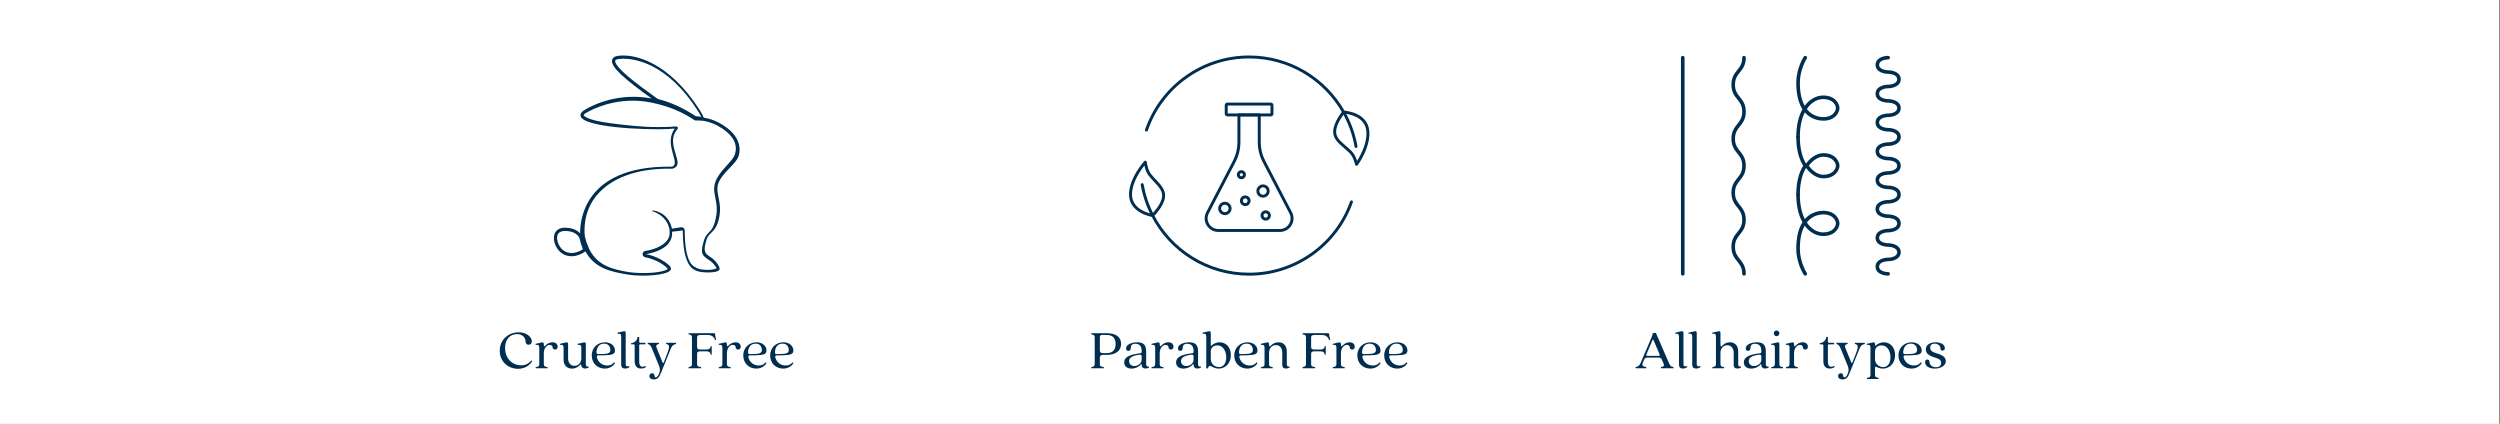 <svg xmlns="http://www.w3.org/2000/svg" xmlns:xlink="http://www.w3.org/1999/xlink" width="1770" zoomAndPan="magnify" viewBox="0 0 1327.5 225" height="300" preserveAspectRatio="xMidYMid meet" version="1.0"><rect x="0" y="0" width="1327.5" height="225" fill="#808080" stroke="none"/><defs><g/><clipPath id="da27f7e6c0"><path d="M 0 0.043 L 1327 0.043 L 1327 224.957 L 0 224.957 Z M 0 0.043 " clip-rule="nonzero"/></clipPath><clipPath id="96ecf875ac"><path d="M 294.109 29.461 L 392.727 29.461 L 392.727 146.363 L 294.109 146.363 Z M 294.109 29.461 " clip-rule="nonzero"/></clipPath><clipPath id="ea4d25985e"><path d="M 892.492 29.461 L 895 29.461 L 895 146.418 L 892.492 146.418 Z M 892.492 29.461 " clip-rule="nonzero"/></clipPath><clipPath id="527db7b37e"><path d="M 919 29.461 L 928 29.461 L 928 146.418 L 919 146.418 Z M 919 29.461 " clip-rule="nonzero"/></clipPath><clipPath id="a308ac4238"><path d="M 953 29.461 L 977 29.461 L 977 74 L 953 74 Z M 953 29.461 " clip-rule="nonzero"/></clipPath><clipPath id="97a5db0185"><path d="M 953 102 L 977 102 L 977 146.418 L 953 146.418 Z M 953 102 " clip-rule="nonzero"/></clipPath><clipPath id="4bb4039921"><path d="M 995 29.461 L 1009.445 29.461 L 1009.445 146.418 L 995 146.418 Z M 995 29.461 " clip-rule="nonzero"/></clipPath><clipPath id="77c4b6724e"><path d="M 605 97 L 719 97 L 719 146.418 L 605 146.418 Z M 605 97 " clip-rule="nonzero"/></clipPath><clipPath id="1d5db866d1"><path d="M 607 29.461 L 721 29.461 L 721 79 L 607 79 Z M 607 29.461 " clip-rule="nonzero"/></clipPath><clipPath id="9ecb754017"><path d="M 707 58 L 727.727 58 L 727.727 89 L 707 89 Z M 707 58 " clip-rule="nonzero"/></clipPath><clipPath id="08b630aeae"><path d="M 599.523 85 L 619 85 L 619 116 L 599.523 116 Z M 599.523 85 " clip-rule="nonzero"/></clipPath></defs><g clip-path="url(#da27f7e6c0)"><path fill="#ffffff" d="M 0 0.043 L 1327 0.043 L 1327 224.957 L 0 224.957 Z M 0 0.043 " fill-opacity="1" fill-rule="nonzero"/><path fill="#ffffff" d="M 0 0.043 L 1327 0.043 L 1327 224.957 L 0 224.957 Z M 0 0.043 " fill-opacity="1" fill-rule="nonzero"/></g><g clip-path="url(#96ecf875ac)"><path fill="#002e50" d="M 379.863 105.18 C 380.391 107.828 380.941 110.574 380.398 114.062 C 379.574 119.309 378.336 121.512 376.77 123.062 C 375.703 124.117 374.566 125.324 373.934 127.273 C 371.574 134.559 372.941 135.652 376.039 137.762 C 376.637 138.168 377.25 138.59 377.879 139.129 C 378.863 139.977 380.23 141.66 380.555 142.492 C 380 142.711 378.453 143.301 376.051 143.301 C 373.789 143.301 371.898 143.02 371.02 142.742 C 369.82 142.328 367.645 141.461 366.316 139.047 C 364.543 135.812 363.621 130.199 363.582 122.363 C 363.578 121.875 363.367 121.406 363 121.082 C 362.688 120.805 362.281 120.652 361.859 120.652 C 361.797 120.652 361.73 120.656 361.66 120.664 L 356.797 121.43 C 354.875 112.512 347.008 111.77 346.91 111.742 L 345.988 112.039 C 346.074 112.059 353.973 113.824 355.539 121.93 C 355.594 122.316 355.523 122.766 355.566 123.234 C 355.859 126.637 353.555 129.277 349.551 131.203 C 346.258 132.781 342.762 133.215 342.73 133.219 C 341.879 133.316 341.23 134.031 341.211 134.887 C 341.195 135.746 341.812 136.488 342.66 136.621 C 342.727 136.633 349.441 137.754 354.227 142.266 C 354.363 142.398 354.457 142.848 354.512 142.926 C 353.613 143.715 349.293 144.988 341.547 144.988 C 338.309 144.988 335.055 144.719 332.648 144.281 C 325.188 142.926 317.422 141.047 312.977 132.48 L 311.41 128.637 C 311.355 128.402 311.246 128.02 311.051 127.305 C 310.953 126.957 310.844 126.555 310.727 126.137 C 310.641 125.75 310.574 125.418 310.512 125.109 C 310.434 124.164 308.977 112.426 317.516 102.957 C 325.141 94.5 337.742 89.574 355.043 89.574 C 355.621 89.574 356.211 89.578 356.797 89.586 L 357.023 89.594 C 357.23 89.594 357.234 89.555 357.43 89.477 C 361.082 88.109 359.691 85.117 358.746 81.797 C 357.742 78.289 356.422 74.16 358.41 70.449 C 358.633 70.031 358.879 69.629 359.148 69.246 C 359.539 68.691 360.223 68.195 359.875 67.613 C 359.562 67.09 358.93 67.164 358.328 67.164 C 358.262 67.164 358.195 67.168 358.129 67.176 C 356.266 67.398 352.926 67.469 349.062 67.469 C 340.578 67.469 331.297 66.363 324.215 65.434 C 311.094 63.719 310.004 61.355 309.961 61.258 C 309.922 61.168 310.047 60.859 310.512 60.391 C 311.609 59.648 321.559 53.453 336.23 53.453 C 340.363 53.453 344.625 54.094 348.727 55.117 C 355.051 56.688 361.398 59.023 367.484 62.973 L 367.539 63.008 C 367.914 63.25 368.277 63.484 368.633 63.719 C 368.914 63.902 369.242 64.004 369.578 64.004 C 369.613 64.004 369.648 64 369.688 63.996 C 370.035 63.977 370.387 63.965 370.742 63.965 C 371.461 63.965 372.195 64.012 372.941 64.102 C 376.414 64.52 380.055 65.934 383.469 68.188 C 393.059 74.512 390.73 81.105 389.789 82.973 C 389.078 84.387 387.59 86.039 386.012 87.781 C 382.926 91.195 379.434 95.066 379.219 99.746 C 379.137 101.562 379.488 103.32 379.863 105.18 Z M 303.512 134.344 C 300.602 134.344 298.219 132.832 296.797 130.086 C 295.879 128.309 295.383 125.809 296.348 124.227 C 297 123.16 298.273 122.617 300.137 122.617 C 300.613 122.617 301.133 122.652 301.676 122.727 C 304.555 123.105 306.605 124.316 307.605 126.23 C 308.109 127.605 308.23 128.508 308.23 128.512 L 308.234 128.512 C 308.246 128.625 308.273 128.734 308.297 128.824 C 308.34 128.973 308.434 129.238 308.562 129.562 L 309.512 132.34 C 307.594 133.641 305.492 134.344 303.512 134.344 Z M 333.352 40.469 C 326.773 34.824 326.5 32.816 326.688 32.215 C 326.867 31.625 328.02 31.27 329.84 31.234 L 329.926 31.227 C 329.93 31.227 330.316 31.18 331.023 31.18 C 336.062 31.18 354.234 32.688 371.141 59.793 C 371.418 60.234 372.168 61.648 372.387 62.113 C 372.055 62.094 370.785 61.742 370.457 61.742 C 370.148 61.742 369.836 61.746 369.527 61.766 C 369.266 61.594 369 61.422 368.73 61.246 L 368.605 61.164 C 362.332 57.094 355.832 54.199 349.285 52.551 C 348.586 52.039 347.746 51.434 346.801 50.75 C 342.934 47.965 337.633 44.152 333.352 40.469 Z M 391.754 83.918 C 392.934 81.574 394.934 73.691 384.414 66.75 C 380.812 64.375 377.141 62.973 373.68 62.465 L 373.633 62.367 C 373.496 62.09 373.367 61.809 373.234 61.52 C 372.934 60.859 372.617 60.168 372.191 59.48 C 354.812 31.629 336.289 29.461 331.023 29.461 C 330.344 29.461 329.91 29.5 329.77 29.516 C 328.719 29.539 325.695 29.621 325.047 31.703 C 323.879 35.441 332.121 42.301 345.797 52.148 C 345.863 52.195 345.934 52.242 345.996 52.293 C 342.621 51.664 339.402 51.402 336.379 51.402 C 320.113 51.402 309.414 59.059 309.414 59.059 C 301.902 66.254 331.977 68.633 349.07 68.633 C 353.066 68.633 356.352 68.504 358.289 68.273 C 357.977 68.711 357.691 69.172 357.438 69.652 C 353.086 77.777 361.5 86.77 356.855 88.508 C 356.254 88.496 355.66 88.492 355.074 88.492 C 310.23 88.492 307.957 117.074 308.051 123.898 C 306.898 122.625 305.004 121.43 301.902 121.02 C 301.281 120.941 300.688 120.898 300.137 120.898 C 297.02 120.898 295.555 122.223 294.879 123.336 C 293.48 125.633 294.215 128.832 295.27 130.875 C 297 134.223 299.926 136.062 303.512 136.062 C 305.973 136.062 308.57 135.152 310.875 133.484 C 315.77 142.672 324.785 144.254 332.492 145.656 C 335.07 146.125 338.301 146.363 341.547 146.363 C 350.34 146.363 359.219 144.617 355.406 141.016 C 350.184 136.086 342.93 134.926 342.93 134.926 C 342.93 134.926 357.406 133.223 356.879 123.359 C 356.875 123.254 356.867 123.141 356.855 123.031 L 357.43 122.969 L 362.547 122.371 C 362.645 141.129 367.676 143.066 370.477 144.031 C 371.699 144.422 373.895 144.676 376.051 144.676 C 378.793 144.676 381.477 144.27 382.027 143.215 C 382.633 142.059 380.352 138.992 379 137.824 C 375.5 134.809 372.562 135.324 375.23 127.094 C 376.57 122.949 380.645 123.613 382.098 114.328 C 383.082 108.016 380.754 103.855 380.934 99.824 C 381.227 93.441 389.508 88.379 391.754 83.918 " fill-opacity="1" fill-rule="nonzero"/></g><g clip-path="url(#ea4d25985e)"><path fill="#002e50" d="M 893.543 146.371 C 893.012 146.371 892.586 145.945 892.586 145.414 L 892.586 30.609 C 892.586 30.078 893.012 29.652 893.543 29.652 C 894.074 29.652 894.5 30.078 894.5 30.609 L 894.5 145.414 C 894.5 145.945 894.074 146.371 893.543 146.371 " fill-opacity="1" fill-rule="nonzero"/></g><g clip-path="url(#527db7b37e)"><path fill="#002e50" d="M 926.07 146.371 C 925.539 146.371 925.113 145.945 925.113 145.414 C 925.113 142.164 923.883 140.625 922.453 138.836 C 921.012 137.027 919.375 134.988 919.375 131.062 C 919.375 127.141 921.012 125.098 922.453 123.289 C 923.883 121.504 925.113 119.965 925.113 116.715 C 925.113 113.461 923.883 111.922 922.453 110.137 C 921.012 108.328 919.375 106.285 919.375 102.363 C 919.375 98.438 921.012 96.398 922.453 94.59 C 923.883 92.805 925.113 91.262 925.113 88.012 C 925.113 84.762 923.883 83.223 922.453 81.434 C 921.012 79.625 919.375 77.586 919.375 73.66 C 919.375 69.738 921.012 67.695 922.453 65.887 C 923.883 64.102 925.113 62.562 925.113 59.312 C 925.113 56.059 923.883 54.52 922.453 52.734 C 921.012 50.926 919.375 48.883 919.375 44.961 C 919.375 41.035 921.012 38.996 922.453 37.188 C 923.883 35.402 925.113 33.859 925.113 30.609 C 925.113 30.078 925.539 29.652 926.07 29.652 C 926.602 29.652 927.027 30.078 927.027 30.609 C 927.027 34.535 925.391 36.574 923.949 38.383 C 922.52 40.168 921.289 41.711 921.289 44.961 C 921.289 48.211 922.52 49.75 923.949 51.539 C 925.391 53.348 927.027 55.387 927.027 59.312 C 927.027 63.234 925.391 65.277 923.949 67.086 C 922.52 68.871 921.289 70.41 921.289 73.66 C 921.289 76.914 922.52 78.453 923.949 80.238 C 925.391 82.047 927.027 84.09 927.027 88.012 C 927.027 91.938 925.391 93.977 923.949 95.785 C 922.52 97.57 921.289 99.113 921.289 102.363 C 921.289 105.613 922.52 107.152 923.949 108.941 C 925.391 110.75 927.027 112.789 927.027 116.715 C 927.027 120.637 925.391 122.676 923.949 124.488 C 922.52 126.273 921.289 127.812 921.289 131.062 C 921.289 134.316 922.52 135.855 923.949 137.641 C 925.391 139.449 927.027 141.492 927.027 145.414 C 927.027 145.945 926.602 146.371 926.07 146.371 " fill-opacity="1" fill-rule="nonzero"/></g><path fill="#002e50" d="M 960.488 88.012 C 962.73 91.016 965.566 92.797 968.168 92.797 C 973.227 92.797 974.863 89.574 974.863 88.012 C 974.863 86.449 973.227 83.23 968.168 83.23 C 965.566 83.23 962.73 85.008 960.488 88.012 Z M 968.168 94.711 C 964.781 94.711 961.176 92.406 958.531 88.551 C 958.301 88.23 958.301 87.797 958.531 87.473 C 961.176 83.617 964.781 81.316 968.168 81.316 C 974.676 81.316 976.777 85.828 976.777 88.012 C 976.777 90.195 974.676 94.711 968.168 94.711 " fill-opacity="1" fill-rule="nonzero"/><path fill="#002e50" d="M 954.773 104.277 C 954.242 104.277 953.816 103.852 953.816 103.32 C 953.816 97.047 955.051 91.906 957.477 88.012 C 955.051 84.117 953.816 78.977 953.816 72.703 C 953.816 72.176 954.242 71.75 954.773 71.75 C 955.305 71.75 955.73 72.176 955.73 72.703 C 955.73 78.789 957 83.902 959.414 87.473 C 959.629 87.805 959.629 88.223 959.414 88.551 C 957 92.121 955.73 97.234 955.73 103.32 C 955.73 103.852 955.305 104.277 954.773 104.277 " fill-opacity="1" fill-rule="nonzero"/><g clip-path="url(#a308ac4238)"><path fill="#002e50" d="M 959.422 57.891 C 962.426 61.727 966.445 62.18 968.168 62.18 C 973.227 62.18 974.863 58.961 974.863 57.398 C 974.863 55.836 973.227 52.613 968.168 52.613 C 965.051 52.613 961.812 54.316 959.422 57.891 Z M 954.773 73.66 C 954.242 73.66 953.816 73.234 953.816 72.703 C 953.816 66.41 955.102 61.547 957.105 58.012 C 955.184 55.027 953.816 50.59 953.816 44.004 C 953.816 36.148 957.641 30.324 957.809 30.078 C 958.098 29.637 958.688 29.527 959.129 29.816 C 959.57 30.109 959.691 30.699 959.391 31.141 C 959.363 31.191 955.73 36.754 955.73 44.004 C 955.73 49.602 956.777 53.488 958.293 56.18 C 961.027 52.473 964.66 50.699 968.168 50.699 C 974.676 50.699 976.777 55.215 976.777 57.398 C 976.777 59.582 974.676 64.094 968.168 64.094 C 966.238 64.094 961.797 63.617 958.367 59.699 C 956.754 62.891 955.73 67.195 955.73 72.703 C 955.73 73.234 955.305 73.66 954.773 73.66 " fill-opacity="1" fill-rule="nonzero"/></g><g clip-path="url(#97a5db0185)"><path fill="#002e50" d="M 959.422 118.133 C 961.812 121.707 965.051 123.41 968.168 123.41 C 973.227 123.41 974.863 120.188 974.863 118.625 C 974.863 117.066 973.227 113.844 968.168 113.844 C 966.445 113.844 962.426 114.301 959.422 118.133 Z M 958.598 146.371 C 958.293 146.371 957.984 146.223 957.809 145.945 C 957.641 145.699 953.816 139.875 953.816 132.02 C 953.816 125.438 955.184 120.996 957.105 118.016 C 955.102 114.477 953.816 109.613 953.816 103.32 C 953.816 102.789 954.242 102.363 954.773 102.363 C 955.305 102.363 955.73 102.789 955.73 103.32 C 955.73 108.828 956.754 113.133 958.367 116.324 C 961.797 112.406 966.238 111.93 968.168 111.93 C 974.676 111.93 976.777 116.445 976.777 118.625 C 976.777 120.809 974.676 125.324 968.168 125.324 C 964.66 125.324 961.027 123.551 958.293 119.844 C 956.777 122.535 955.73 126.422 955.73 132.02 C 955.73 139.277 959.363 144.832 959.391 144.883 C 959.691 145.324 959.57 145.914 959.129 146.215 C 958.965 146.32 958.777 146.371 958.598 146.371 " fill-opacity="1" fill-rule="nonzero"/></g><g clip-path="url(#4bb4039921)"><path fill="#002e50" d="M 1002.609 146.371 C 1000.289 146.371 995.91 145.371 995.91 141.586 C 995.91 137.805 1000.289 136.805 1002.609 136.805 C 1002.652 136.805 1007.391 136.758 1007.391 133.934 C 1007.391 131.109 1002.652 131.062 1002.609 131.062 C 1000.289 131.062 995.91 130.062 995.91 126.281 C 995.91 122.5 1000.289 121.496 1002.609 121.496 C 1002.652 121.496 1007.391 121.453 1007.391 118.625 C 1007.391 115.801 1002.652 115.758 1002.609 115.758 C 1000.289 115.758 995.91 114.754 995.91 110.973 C 995.91 107.191 1000.289 106.191 1002.609 106.191 C 1002.652 106.191 1007.391 106.145 1007.391 103.32 C 1007.391 100.492 1002.652 100.449 1002.609 100.449 C 1000.289 100.449 995.91 99.449 995.91 95.664 C 995.91 91.883 1000.289 90.883 1002.609 90.883 C 1002.652 90.883 1007.391 90.836 1007.391 88.012 C 1007.391 85.188 1002.652 85.141 1002.609 85.141 C 1000.289 85.141 995.91 84.141 995.91 80.359 C 995.91 76.578 1000.289 75.574 1002.609 75.574 C 1002.652 75.574 1007.391 75.531 1007.391 72.703 C 1007.391 69.879 1002.652 69.836 1002.609 69.836 C 1000.289 69.836 995.91 68.832 995.91 65.051 C 995.91 61.27 1000.289 60.27 1002.609 60.27 C 1002.652 60.27 1007.391 60.223 1007.391 57.398 C 1007.391 54.574 1002.652 54.527 1002.609 54.527 C 1000.289 54.527 995.91 53.527 995.91 49.742 C 995.91 45.961 1000.289 44.961 1002.609 44.961 C 1002.652 44.961 1007.391 44.914 1007.391 42.09 C 1007.391 39.266 1002.652 39.219 1002.609 39.219 C 1000.289 39.219 995.91 38.219 995.91 34.438 C 995.91 30.656 1000.289 29.652 1002.609 29.652 C 1003.137 29.652 1003.562 30.078 1003.562 30.609 C 1003.562 31.133 1003.137 31.566 1002.609 31.566 C 1002.562 31.566 997.824 31.613 997.824 34.438 C 997.824 37.262 1002.562 37.309 1002.609 37.309 C 1004.926 37.309 1009.305 38.309 1009.305 42.09 C 1009.305 45.871 1004.926 46.875 1002.609 46.875 C 1002.562 46.875 997.824 46.918 997.824 49.742 C 997.824 52.57 1002.562 52.613 1002.609 52.613 C 1004.926 52.613 1009.305 53.617 1009.305 57.398 C 1009.305 61.18 1004.926 62.18 1002.609 62.18 C 1002.562 62.18 997.824 62.227 997.824 65.051 C 997.824 67.875 1002.562 67.922 1002.609 67.922 C 1004.926 67.922 1009.305 68.922 1009.305 72.703 C 1009.305 76.488 1004.926 77.488 1002.609 77.488 C 1002.562 77.488 997.824 77.535 997.824 80.359 C 997.824 83.184 1002.562 83.23 1002.609 83.23 C 1004.926 83.23 1009.305 84.23 1009.305 88.012 C 1009.305 91.793 1004.926 92.797 1002.609 92.797 C 1002.562 92.797 997.824 92.84 997.824 95.664 C 997.824 98.492 1002.562 98.535 1002.609 98.535 C 1004.926 98.535 1009.305 99.539 1009.305 103.32 C 1009.305 107.102 1004.926 108.102 1002.609 108.102 C 1002.562 108.102 997.824 108.148 997.824 110.973 C 997.824 113.797 1002.562 113.844 1002.609 113.844 C 1004.926 113.844 1009.305 114.844 1009.305 118.625 C 1009.305 122.41 1004.926 123.41 1002.609 123.41 C 1002.562 123.41 997.824 123.453 997.824 126.281 C 997.824 129.105 1002.562 129.148 1002.609 129.148 C 1004.926 129.148 1009.305 130.152 1009.305 133.934 C 1009.305 137.715 1004.926 138.719 1002.609 138.719 C 1002.562 138.719 997.824 138.762 997.824 141.586 C 997.824 144.414 1002.562 144.457 1002.609 144.457 C 1003.137 144.457 1003.562 144.891 1003.562 145.414 C 1003.562 145.945 1003.137 146.371 1002.609 146.371 " fill-opacity="1" fill-rule="nonzero"/></g><path fill="#002e50" d="M 651.902 60.242 L 674.629 60.242 L 674.629 56.043 L 651.902 56.043 Z M 674.809 61.805 L 651.723 61.805 C 650.961 61.805 650.336 61.184 650.336 60.422 L 650.336 55.863 C 650.336 55.102 650.961 54.48 651.723 54.48 L 674.809 54.48 C 675.574 54.48 676.195 55.102 676.195 55.863 L 676.195 60.422 C 676.195 61.184 675.574 61.805 674.809 61.805 " fill-opacity="1" fill-rule="nonzero"/><path fill="#002e50" d="M 658.656 61.805 L 658.656 75.516 C 658.656 79.164 657.766 82.801 656.082 86.039 L 641.887 113.336 C 640.965 115.105 641.035 117.176 642.07 118.879 C 643.102 120.582 644.91 121.602 646.902 121.602 L 679.629 121.602 C 681.621 121.602 683.43 120.582 684.465 118.879 C 685.496 117.176 685.566 115.105 684.648 113.336 L 670.449 86.039 C 668.766 82.801 667.875 79.164 667.875 75.516 L 667.875 61.805 Z M 679.629 123.164 L 646.902 123.164 C 644.359 123.164 642.051 121.867 640.73 119.691 C 639.41 117.52 639.324 114.871 640.496 112.613 L 654.695 85.316 C 656.262 82.301 657.09 78.914 657.09 75.516 L 657.09 61.023 C 657.09 60.59 657.441 60.242 657.875 60.242 L 668.66 60.242 C 669.09 60.242 669.441 60.59 669.441 61.023 L 669.441 75.516 C 669.441 78.914 670.27 82.301 671.836 85.316 L 686.035 112.613 C 687.207 114.871 687.121 117.52 685.801 119.691 C 684.48 121.867 682.176 123.164 679.629 123.164 " fill-opacity="1" fill-rule="nonzero"/><path fill="#002e50" d="M 661.223 105.355 C 660.527 105.355 659.965 105.922 659.965 106.617 C 659.965 107.312 660.527 107.875 661.223 107.875 C 661.918 107.875 662.484 107.312 662.484 106.617 C 662.484 105.922 661.918 105.355 661.223 105.355 Z M 661.223 109.441 C 659.664 109.441 658.398 108.176 658.398 106.617 C 658.398 105.059 659.664 103.793 661.223 103.793 C 662.781 103.793 664.051 105.059 664.051 106.617 C 664.051 108.176 662.781 109.441 661.223 109.441 " fill-opacity="1" fill-rule="nonzero"/><path fill="#002e50" d="M 650.406 108.711 C 649.316 108.711 648.426 109.602 648.426 110.691 C 648.426 111.781 649.316 112.672 650.406 112.672 C 651.5 112.672 652.387 111.781 652.387 110.691 C 652.387 109.602 651.5 108.711 650.406 108.711 Z M 650.406 114.234 C 648.453 114.234 646.863 112.645 646.863 110.691 C 646.863 108.738 648.453 107.145 650.406 107.145 C 652.363 107.145 653.953 108.738 653.953 110.691 C 653.953 112.645 652.363 114.234 650.406 114.234 " fill-opacity="1" fill-rule="nonzero"/><path fill="#002e50" d="M 672.086 113.254 C 671.441 113.254 670.918 113.777 670.918 114.422 C 670.918 115.066 671.441 115.59 672.086 115.59 C 672.73 115.59 673.254 115.066 673.254 114.422 C 673.254 113.777 672.73 113.254 672.086 113.254 Z M 672.086 117.152 C 670.578 117.152 669.355 115.93 669.355 114.422 C 669.355 112.914 670.578 111.688 672.086 111.688 C 673.594 111.688 674.816 112.914 674.816 114.422 C 674.816 115.93 673.594 117.152 672.086 117.152 " fill-opacity="1" fill-rule="nonzero"/><path fill="#002e50" d="M 659.18 91.938 C 658.723 91.938 658.348 92.312 658.348 92.77 C 658.348 93.23 658.723 93.605 659.18 93.605 C 659.641 93.605 660.016 93.23 660.016 92.77 C 660.016 92.312 659.641 91.938 659.18 91.938 Z M 659.18 95.172 C 657.859 95.172 656.781 94.094 656.781 92.77 C 656.781 91.449 657.859 90.371 659.18 90.371 C 660.504 90.371 661.582 91.449 661.582 92.77 C 661.582 94.094 660.504 95.172 659.18 95.172 " fill-opacity="1" fill-rule="nonzero"/><path fill="#002e50" d="M 670.664 99.488 C 669.59 99.488 668.711 100.367 668.711 101.441 C 668.711 102.52 669.59 103.398 670.664 103.398 C 671.742 103.398 672.617 102.52 672.617 101.441 C 672.617 100.367 671.742 99.488 670.664 99.488 Z M 670.664 104.961 C 668.727 104.961 667.145 103.383 667.145 101.441 C 667.145 99.504 668.727 97.926 670.664 97.926 C 672.605 97.926 674.184 99.504 674.184 101.441 C 674.184 103.383 672.605 104.961 670.664 104.961 " fill-opacity="1" fill-rule="nonzero"/><g clip-path="url(#77c4b6724e)"><path fill="#002e50" d="M 663.266 146.371 C 652.344 146.371 641.691 143.34 632.461 137.602 C 623.484 132.023 616.176 124.121 611.328 114.746 C 608.633 109.551 606.746 103.98 605.723 98.188 C 605.648 97.762 605.934 97.355 606.359 97.281 C 606.785 97.207 607.191 97.492 607.266 97.914 C 608.262 103.551 610.094 108.969 612.719 114.027 C 617.438 123.152 624.547 130.844 633.289 136.273 C 642.27 141.855 652.637 144.805 663.266 144.805 C 687.312 144.805 708.863 129.586 716.891 106.938 C 717.035 106.531 717.48 106.316 717.887 106.461 C 718.297 106.605 718.508 107.055 718.363 107.461 C 710.117 130.734 687.977 146.371 663.266 146.371 " fill-opacity="1" fill-rule="nonzero"/></g><g clip-path="url(#1d5db866d1)"><path fill="#002e50" d="M 720.047 78.566 C 719.676 78.566 719.344 78.301 719.277 77.922 C 718.152 71.574 715.969 65.516 712.789 59.914 C 707.91 51.301 700.832 44.07 692.32 39.004 C 683.559 33.789 673.512 31.031 663.266 31.031 C 639.012 31.031 617.402 46.43 609.492 69.344 C 609.352 69.75 608.906 69.969 608.5 69.828 C 608.09 69.688 607.871 69.238 608.012 68.832 C 616.141 45.285 638.344 29.469 663.266 29.469 C 673.793 29.469 684.117 32.301 693.121 37.66 C 701.863 42.867 709.137 50.293 714.152 59.141 C 717.418 64.898 719.66 71.125 720.82 77.648 C 720.895 78.074 720.609 78.48 720.184 78.555 C 720.141 78.566 720.094 78.566 720.047 78.566 " fill-opacity="1" fill-rule="nonzero"/></g><g clip-path="url(#9ecb754017)"><path fill="#002e50" d="M 713.82 60.34 C 712.887 61.531 709.625 65.953 709.492 69.707 C 709.383 72.871 711.566 74.762 714.586 77.379 C 715.609 78.262 716.664 79.18 717.75 80.246 C 719.184 81.652 720.109 83.887 720.621 85.418 C 721.254 84.414 722.129 82.918 722.965 81.137 C 724.379 78.121 725.969 73.641 725.508 69.414 C 724.668 61.77 715.785 60.523 713.82 60.34 Z M 720.332 88.039 C 720.281 88.039 720.227 88.035 720.172 88.023 C 719.871 87.957 719.637 87.727 719.57 87.43 C 719.559 87.387 718.621 83.293 716.652 81.363 C 715.602 80.328 714.562 79.43 713.562 78.562 C 710.465 75.883 707.793 73.566 707.93 69.648 C 708.102 64.75 712.672 59.254 712.867 59.023 C 713.023 58.84 713.254 58.734 713.496 58.746 C 713.625 58.75 716.621 58.887 719.793 60.207 C 724.098 62.004 726.609 65.129 727.062 69.246 C 727.469 72.934 726.559 77.168 724.367 81.832 C 722.75 85.273 721.035 87.621 720.965 87.719 C 720.816 87.922 720.578 88.039 720.332 88.039 " fill-opacity="1" fill-rule="nonzero"/></g><g clip-path="url(#08b630aeae)"><path fill="#002e50" d="M 607.684 87.906 C 606.945 88.84 605.91 90.23 604.887 91.91 C 603.152 94.754 601.086 99.035 601.09 103.285 C 601.094 110.977 609.789 113.18 611.723 113.578 C 612.781 112.496 616.5 108.453 617.039 104.734 C 617.492 101.598 615.527 99.48 612.809 96.555 C 611.891 95.562 610.938 94.539 609.973 93.359 C 608.703 91.809 608.02 89.488 607.684 87.906 Z M 611.988 115.203 C 611.949 115.203 611.91 115.203 611.871 115.195 C 611.746 115.176 608.777 114.719 605.77 113.059 C 601.688 110.805 599.527 107.426 599.523 103.285 C 599.523 99.574 600.883 95.465 603.566 91.066 C 605.551 87.82 607.508 85.672 607.59 85.582 C 607.797 85.355 608.117 85.273 608.41 85.367 C 608.699 85.461 608.91 85.719 608.945 86.023 C 608.949 86.066 609.441 90.238 611.188 92.371 C 612.121 93.512 613.055 94.516 613.957 95.488 C 616.742 98.488 619.148 101.082 618.586 104.957 C 617.887 109.812 612.746 114.777 612.527 114.988 C 612.383 115.125 612.188 115.203 611.988 115.203 " fill-opacity="1" fill-rule="nonzero"/></g><g fill="#002e50" fill-opacity="1"><g transform="translate(867.894, 195.549)"><g><path d="M 17.965 -3.57 L 11.367 -18.805 L 9.656 -18.621 C 9.656 -18.055 9.535 -17.453 9.055 -16.344 L 3.27 -2.82 C 2.641 -1.41 2.008 -0.898 0.602 -0.629 L 0.602 0 L 6.297 0 L 6.297 -0.629 C 4.559 -0.84 3.84 -1.469 4.379 -2.789 L 5.309 -4.949 L 5.129 -4.527 C 5.52 -5.43 6.086 -5.668 6.957 -5.668 L 12.773 -5.668 C 13.586 -5.668 14.094 -5.457 14.484 -4.738 L 15.383 -2.641 C 15.863 -1.469 15.926 -0.93 14.035 -0.629 L 14.035 0 L 20.781 0 L 20.781 -0.629 C 19.254 -0.84 18.863 -1.441 17.965 -3.57 Z M 12.895 -6.598 L 6.777 -6.598 C 6.418 -6.598 6.176 -6.777 6.238 -7.105 L 9.535 -14.844 C 9.746 -15.383 9.895 -15.383 10.137 -14.875 L 13.855 -6.207 L 13.344 -7.379 C 13.555 -6.867 13.285 -6.598 12.895 -6.598 Z M 6.297 -7.348 L 6.27 -7.316 C 6.297 -7.316 6.297 -7.348 6.297 -7.348 Z M 6.297 -7.348 "/></g></g></g><g fill="#002e50" fill-opacity="1"><g transform="translate(889.276, 195.549)"><g><path d="M 4.348 0.148 C 4.977 0.148 5.699 0.031 6.598 -0.539 L 6.598 -1.168 C 5.156 -0.75 4.648 -1.168 4.648 -2.188 L 4.648 -18.805 C 4.648 -19.492 4.258 -19.793 3.598 -19.645 L 0.301 -18.922 L 0.301 -18.352 C 1.98 -18.504 2.25 -17.965 2.25 -16.645 L 2.25 -2.129 C 2.25 -0.391 3.027 0.148 4.348 0.148 Z M 4.348 0.148 "/></g></g></g><g fill="#002e50" fill-opacity="1"><g transform="translate(896.324, 195.549)"><g><path d="M 4.348 0.148 C 4.977 0.148 5.699 0.031 6.598 -0.539 L 6.598 -1.168 C 5.156 -0.75 4.648 -1.168 4.648 -2.188 L 4.648 -18.805 C 4.648 -19.492 4.258 -19.793 3.598 -19.645 L 0.301 -18.922 L 0.301 -18.352 C 1.98 -18.504 2.25 -17.965 2.25 -16.645 L 2.25 -2.129 C 2.25 -0.391 3.027 0.148 4.348 0.148 Z M 4.348 0.148 "/></g></g></g><g fill="#002e50" fill-opacity="1"><g transform="translate(903.371, 195.549)"><g/></g></g><g fill="#002e50" fill-opacity="1"><g transform="translate(908.769, 195.549)"><g><path d="M 14.215 -2.16 L 14.215 -8.906 C 14.215 -12.414 12.086 -13.793 9.836 -13.793 C 7.227 -13.793 5.938 -12.145 5.488 -11.727 C 5.066 -11.305 4.797 -11.695 4.797 -12.836 L 4.797 -18.805 C 4.797 -19.492 4.41 -19.793 3.75 -19.645 L 0.449 -18.922 L 0.449 -18.352 C 2.129 -18.504 2.398 -17.965 2.398 -16.645 L 2.398 -2.219 C 2.398 -1.109 1.891 -0.781 0.48 -0.602 L 0.48 0 L 6.746 0 L 6.746 -0.602 C 5.309 -0.781 4.797 -1.109 4.797 -2.219 L 4.797 -8.277 C 4.797 -10.496 6.27 -12.234 8.426 -12.234 C 10.527 -12.234 11.816 -10.496 11.816 -8.277 L 11.816 -1.891 C 11.816 -0.391 12.594 0.148 13.793 0.148 C 14.543 0.148 15.145 -0.059 15.715 -0.391 L 15.715 -0.961 C 14.723 -0.719 14.215 -1.109 14.215 -2.16 Z M 14.215 -2.16 "/></g></g></g><g fill="#002e50" fill-opacity="1"><g transform="translate(925.083, 195.549)"><g><path d="M 4.797 0.18 C 6.719 0.18 8.637 -0.66 9.715 -2.008 C 9.926 -2.277 10.168 -2.277 10.168 -2.008 C 10.195 -0.48 11.004 0.148 12.207 0.148 C 12.805 0.148 13.523 -0.031 14.066 -0.391 L 14.066 -0.961 C 13.074 -0.719 12.566 -1.109 12.566 -2.16 L 12.566 -8.875 C 12.566 -12.207 11.305 -13.793 7.855 -13.793 C 4.977 -13.793 1.891 -12.625 1.891 -10.555 C 1.891 -9.777 2.309 -9.238 3.09 -9.238 C 3.898 -9.238 4.41 -9.746 4.41 -10.797 C 4.41 -12.207 5.156 -13.016 6.777 -13.016 C 9.148 -13.016 10.168 -11.484 10.168 -9.418 L 10.168 -8.785 C 10.168 -8.188 9.895 -8.008 9.477 -7.977 C 2.73 -7.199 0.898 -5.43 0.898 -3.117 C 0.898 -0.781 2.789 0.18 4.797 0.18 Z M 6.297 -1.199 C 4.41 -1.199 3.508 -2.488 3.508 -3.84 C 3.508 -5.246 4.559 -6.656 8.965 -7.199 C 10.016 -7.316 10.168 -6.867 10.168 -6.176 L 10.168 -4.379 C 10.168 -2.73 8.367 -1.199 6.297 -1.199 Z M 6.297 -1.199 "/></g></g></g><g fill="#002e50" fill-opacity="1"><g transform="translate(939.747, 195.549)"><g><path d="M 3.629 -17.035 C 4.41 -17.035 5.129 -17.754 5.129 -18.562 C 5.129 -19.371 4.41 -20.062 3.629 -20.062 C 2.82 -20.062 2.129 -19.371 2.129 -18.562 C 2.129 -17.754 2.82 -17.035 3.629 -17.035 Z M 0.781 0 L 7.047 0 L 7.047 -0.602 C 5.609 -0.781 5.098 -1.109 5.098 -2.219 L 5.098 -12.863 C 5.098 -13.586 4.707 -13.887 4.047 -13.734 L 0.75 -12.984 L 0.75 -12.414 C 2.43 -12.594 2.699 -12.027 2.699 -10.707 L 2.699 -2.219 C 2.699 -1.109 2.188 -0.781 0.781 -0.602 Z M 0.781 0 "/></g></g></g><g fill="#002e50" fill-opacity="1"><g transform="translate(947.544, 195.549)"><g><path d="M 0.781 0 L 7.105 0 L 7.105 -0.602 C 5.609 -0.781 5.098 -1.109 5.098 -2.219 L 5.098 -7.828 C 5.098 -10.645 6.566 -12.414 8.277 -12.414 C 9.266 -12.414 9.805 -11.754 9.805 -10.977 C 9.805 -10.438 10.285 -9.926 11.066 -9.926 C 11.844 -9.926 12.445 -10.527 12.445 -11.395 C 12.445 -12.207 12.027 -13.793 9.688 -13.793 C 7.527 -13.793 6.148 -12.266 5.727 -11.844 C 5.309 -11.426 5.098 -11.695 5.098 -12.836 C 5.098 -13.586 4.707 -13.887 4.047 -13.734 L 0.75 -12.984 L 0.75 -12.414 C 2.43 -12.594 2.699 -12.027 2.699 -10.707 L 2.699 -2.219 C 2.699 -1.109 2.188 -0.781 0.781 -0.602 Z M 0.781 0 "/></g></g></g><g fill="#002e50" fill-opacity="1"><g transform="translate(960.44, 195.549)"><g/></g></g><g fill="#002e50" fill-opacity="1"><g transform="translate(965.837, 195.549)"><g><path d="M 5.816 0.148 C 7.168 0.148 7.977 -0.328 8.398 -0.691 L 8.066 -1.258 C 7.828 -1.078 7.348 -0.809 6.539 -0.809 C 5.188 -0.809 4.77 -2.008 4.77 -3.508 L 4.77 -12.086 C 4.77 -12.535 4.977 -12.715 5.367 -12.715 L 8.066 -12.715 L 8.066 -13.523 L 5.367 -13.523 C 4.977 -13.523 4.77 -13.703 4.77 -14.305 L 4.77 -16.645 L 3.957 -16.645 C 3.539 -14.574 2.43 -13.645 0.449 -13.285 L 0.449 -12.715 L 1.711 -12.715 C 2.129 -12.715 2.367 -12.566 2.367 -12.086 L 2.367 -3.867 C 2.367 -0.898 3.777 0.148 5.816 0.148 Z M 5.816 0.148 "/></g></g></g><g fill="#002e50" fill-opacity="1"><g transform="translate(974.834, 195.549)"><g><path d="M 3.57 5.938 C 5.789 5.938 6.539 4.438 7.406 2.309 L 12.445 -10.137 C 13.195 -12.027 13.676 -12.445 15.383 -12.926 L 15.383 -13.523 L 10.078 -13.523 L 10.078 -12.926 C 11.816 -12.445 12.355 -12.086 10.348 -7.016 L 8.816 -3.09 C 8.637 -2.73 8.367 -2.73 8.188 -3.09 L 5.309 -10.137 C 4.5 -12.086 4.617 -12.445 6.27 -12.926 L 6.27 -13.523 L 0.301 -13.523 L 0.301 -12.926 C 1.59 -12.445 1.918 -12.086 2.699 -10.137 L 6.297 -1.289 C 6.656 -0.328 7.078 0.93 6.418 2.578 C 5.969 3.75 5.34 4.859 4.617 4.859 C 3.391 4.859 4.41 2.641 2.699 2.641 C 1.859 2.641 1.168 3.207 1.168 4.109 C 1.168 5.156 2.07 5.938 3.57 5.938 Z M 3.57 5.938 "/></g></g></g><g fill="#002e50" fill-opacity="1"><g transform="translate(990.518, 195.549)"><g><path d="M 9.867 -13.793 C 7.828 -13.793 6.207 -12.805 5.668 -12.145 C 5.34 -11.785 5.098 -11.996 5.098 -12.266 L 5.098 -12.863 C 5.098 -13.586 4.707 -13.887 4.047 -13.734 L 0.75 -12.984 L 0.75 -12.414 C 2.43 -12.594 2.699 -12.027 2.699 -10.707 L 2.699 3.48 C 2.699 4.59 2.188 4.949 0.781 5.098 L 0.781 5.699 L 7.047 5.699 L 7.047 5.098 C 5.609 4.949 5.098 4.59 5.098 3.48 L 5.098 -0.09 C 5.098 -1.828 6.27 0.18 9.297 0.18 C 12.625 0.18 15.773 -2.367 15.773 -7.047 C 15.773 -11.156 13.137 -13.793 9.867 -13.793 Z M 9.477 -0.629 C 7.527 -0.629 5.098 -1.98 5.098 -5.039 L 5.098 -8.816 C 5.098 -11.426 7.105 -12.145 8.637 -12.145 C 11.395 -12.145 13.316 -9.387 13.316 -5.816 C 13.316 -2.699 11.906 -0.629 9.477 -0.629 Z M 9.477 -0.629 "/></g></g></g><g fill="#002e50" fill-opacity="1"><g transform="translate(1007.192, 195.549)"><g><path d="M 12.773 -3.148 C 11.754 -1.859 10.438 -1.469 9.148 -1.469 C 6.477 -1.469 4.348 -3.09 3.629 -5.727 C 3.539 -6.449 3.66 -6.836 4.258 -6.836 L 7.766 -6.898 C 11.605 -6.988 13.227 -7.496 13.227 -9.387 C 13.227 -11.844 11.098 -13.793 7.918 -13.793 C 4.289 -13.793 0.898 -11.246 0.898 -6.777 C 0.898 -2.488 4.078 0.18 7.828 0.18 C 10.855 0.18 12.715 -1.711 13.285 -2.758 Z M 7.438 -13.074 C 9.598 -13.074 10.766 -11.664 10.766 -9.688 C 10.766 -8.309 9.836 -7.617 6.957 -7.586 L 4.32 -7.527 C 3.688 -7.527 3.359 -7.707 3.418 -8.785 C 3.66 -11.426 5.039 -13.074 7.438 -13.074 Z M 7.438 -13.074 "/></g></g></g><g fill="#002e50" fill-opacity="1"><g transform="translate(1021.466, 195.549)"><g><path d="M 5.848 0.18 C 9.238 0.18 11.754 -1.441 11.754 -3.809 C 11.754 -6.508 8.816 -7.316 6.656 -8.008 C 4.828 -8.605 3.48 -9.148 3.48 -10.945 C 3.48 -12.297 4.227 -13.074 5.879 -13.074 C 7.527 -13.074 8.938 -11.965 8.938 -10.438 C 8.938 -9.746 9.266 -9.387 9.957 -9.387 C 10.855 -9.387 11.246 -9.984 11.246 -10.734 C 11.246 -12.715 8.875 -13.793 6.297 -13.793 C 3.238 -13.793 1.141 -12.297 1.141 -9.984 C 1.141 -7.496 3.57 -6.449 5.578 -5.816 C 7.406 -5.246 9.297 -4.707 9.297 -2.938 C 9.297 -1.41 8.336 -0.539 6.539 -0.539 C 4.918 -0.539 3.059 -1.441 3.059 -3.66 C 3.059 -4.109 2.641 -4.648 1.918 -4.648 C 1.23 -4.648 0.75 -4.168 0.75 -3.207 C 0.75 -0.898 3.328 0.18 5.848 0.18 Z M 5.848 0.18 "/></g></g></g><g fill="#002e50" fill-opacity="1"><g transform="translate(264.473, 195.549)"><g><path d="M 10.617 0.301 C 14.906 0.301 17.363 -2.367 18.145 -3.809 L 17.723 -4.168 C 16.164 -2.43 14.574 -1.559 12.324 -1.559 C 7.527 -1.559 3.719 -5.219 3.719 -10.824 C 3.719 -15.383 6.359 -18.145 10.137 -18.145 C 13.285 -18.145 14.574 -15.895 14.574 -14.336 C 14.574 -13.105 15.293 -12.477 16.195 -12.477 C 17.273 -12.477 17.934 -13.254 17.934 -14.305 C 17.934 -16.465 15.266 -19.102 10.977 -19.102 C 5.879 -19.102 0.898 -15.535 0.898 -9.297 C 0.898 -3.27 5.637 0.301 10.617 0.301 Z M 10.617 0.301 "/></g></g></g><g fill="#002e50" fill-opacity="1"><g transform="translate(283.666, 195.549)"><g><path d="M 0.781 0 L 7.105 0 L 7.105 -0.602 C 5.609 -0.781 5.098 -1.109 5.098 -2.219 L 5.098 -7.828 C 5.098 -10.645 6.566 -12.414 8.277 -12.414 C 9.266 -12.414 9.805 -11.754 9.805 -10.977 C 9.805 -10.438 10.285 -9.926 11.066 -9.926 C 11.844 -9.926 12.445 -10.527 12.445 -11.395 C 12.445 -12.207 12.027 -13.793 9.688 -13.793 C 7.527 -13.793 6.148 -12.266 5.727 -11.844 C 5.309 -11.426 5.098 -11.695 5.098 -12.836 C 5.098 -13.586 4.707 -13.887 4.047 -13.734 L 0.75 -12.984 L 0.75 -12.414 C 2.43 -12.594 2.699 -12.027 2.699 -10.707 L 2.699 -2.219 C 2.699 -1.109 2.188 -0.781 0.781 -0.602 Z M 0.781 0 "/></g></g></g><g fill="#002e50" fill-opacity="1"><g transform="translate(296.561, 195.549)"><g><path d="M 7.078 0.18 C 9.656 0.18 11.004 -1.379 11.426 -1.801 C 11.574 -1.949 11.605 -2.039 11.754 -2.039 C 11.965 -2.039 12.027 -1.859 12.055 -1.648 C 12.207 -0.449 12.984 0.148 14.125 0.148 C 14.754 0.148 15.473 -0.031 16.016 -0.391 L 16.016 -0.961 C 15.023 -0.719 14.516 -1.109 14.516 -2.16 L 14.516 -12.863 C 14.516 -13.586 14.094 -13.887 13.465 -13.734 L 10.168 -12.984 L 10.168 -12.414 C 11.844 -12.594 12.117 -12.027 12.117 -10.707 L 12.117 -5.309 C 12.117 -3.09 10.645 -1.289 8.516 -1.289 C 6.297 -1.289 5.098 -3 5.098 -5.309 L 5.098 -12.863 C 5.098 -13.586 4.707 -13.887 4.047 -13.734 L 0.75 -12.984 L 0.75 -12.414 C 2.43 -12.594 2.699 -12.027 2.699 -10.707 L 2.699 -4.68 C 2.699 -1.199 4.828 0.18 7.078 0.18 Z M 7.078 0.18 "/></g></g></g><g fill="#002e50" fill-opacity="1"><g transform="translate(313.324, 195.549)"><g><path d="M 12.773 -3.148 C 11.754 -1.859 10.438 -1.469 9.148 -1.469 C 6.477 -1.469 4.348 -3.09 3.629 -5.727 C 3.539 -6.449 3.66 -6.836 4.258 -6.836 L 7.766 -6.898 C 11.605 -6.988 13.227 -7.496 13.227 -9.387 C 13.227 -11.844 11.098 -13.793 7.918 -13.793 C 4.289 -13.793 0.898 -11.246 0.898 -6.777 C 0.898 -2.488 4.078 0.18 7.828 0.18 C 10.855 0.18 12.715 -1.711 13.285 -2.758 Z M 7.438 -13.074 C 9.598 -13.074 10.766 -11.664 10.766 -9.688 C 10.766 -8.309 9.836 -7.617 6.957 -7.586 L 4.32 -7.527 C 3.688 -7.527 3.359 -7.707 3.418 -8.785 C 3.66 -11.426 5.039 -13.074 7.438 -13.074 Z M 7.438 -13.074 "/></g></g></g><g fill="#002e50" fill-opacity="1"><g transform="translate(327.599, 195.549)"><g><path d="M 4.348 0.148 C 4.977 0.148 5.699 0.031 6.598 -0.539 L 6.598 -1.168 C 5.156 -0.75 4.648 -1.168 4.648 -2.188 L 4.648 -18.805 C 4.648 -19.492 4.258 -19.793 3.598 -19.645 L 0.301 -18.922 L 0.301 -18.352 C 1.98 -18.504 2.25 -17.965 2.25 -16.645 L 2.25 -2.129 C 2.25 -0.391 3.027 0.148 4.348 0.148 Z M 4.348 0.148 "/></g></g></g><g fill="#002e50" fill-opacity="1"><g transform="translate(334.646, 195.549)"><g><path d="M 5.816 0.148 C 7.168 0.148 7.977 -0.328 8.398 -0.691 L 8.066 -1.258 C 7.828 -1.078 7.348 -0.809 6.539 -0.809 C 5.188 -0.809 4.77 -2.008 4.77 -3.508 L 4.77 -12.086 C 4.77 -12.535 4.977 -12.715 5.367 -12.715 L 8.066 -12.715 L 8.066 -13.523 L 5.367 -13.523 C 4.977 -13.523 4.77 -13.703 4.77 -14.305 L 4.77 -16.645 L 3.957 -16.645 C 3.539 -14.574 2.43 -13.645 0.449 -13.285 L 0.449 -12.715 L 1.711 -12.715 C 2.129 -12.715 2.367 -12.566 2.367 -12.086 L 2.367 -3.867 C 2.367 -0.898 3.777 0.148 5.816 0.148 Z M 5.816 0.148 "/></g></g></g><g fill="#002e50" fill-opacity="1"><g transform="translate(343.643, 195.549)"><g><path d="M 3.57 5.938 C 5.789 5.938 6.539 4.438 7.406 2.309 L 12.445 -10.137 C 13.195 -12.027 13.676 -12.445 15.383 -12.926 L 15.383 -13.523 L 10.078 -13.523 L 10.078 -12.926 C 11.816 -12.445 12.355 -12.086 10.348 -7.016 L 8.816 -3.09 C 8.637 -2.73 8.367 -2.73 8.188 -3.09 L 5.309 -10.137 C 4.5 -12.086 4.617 -12.445 6.27 -12.926 L 6.27 -13.523 L 0.301 -13.523 L 0.301 -12.926 C 1.59 -12.445 1.918 -12.086 2.699 -10.137 L 6.297 -1.289 C 6.656 -0.328 7.078 0.93 6.418 2.578 C 5.969 3.75 5.34 4.859 4.617 4.859 C 3.391 4.859 4.41 2.641 2.699 2.641 C 1.859 2.641 1.168 3.207 1.168 4.109 C 1.168 5.156 2.07 5.938 3.57 5.938 Z M 3.57 5.938 "/></g></g></g><g fill="#002e50" fill-opacity="1"><g transform="translate(359.327, 195.549)"><g/></g></g><g fill="#002e50" fill-opacity="1"><g transform="translate(364.725, 195.549)"><g><path d="M 0.898 0 L 7.559 0 L 7.559 -0.629 C 6.059 -0.84 5.43 -1.051 5.43 -2.16 L 5.43 -7.707 C 5.43 -8.758 6.086 -8.996 7.289 -8.996 L 10.258 -8.996 C 12.117 -8.996 12.477 -8.188 12.715 -7.168 L 13.195 -7.168 L 13.195 -11.754 L 12.715 -11.754 C 12.477 -10.707 12.117 -9.957 10.258 -9.957 L 7.289 -9.957 C 6.086 -9.957 5.43 -10.195 5.43 -11.246 L 5.43 -16.375 C 5.43 -17.422 6.086 -17.664 7.289 -17.664 L 11.125 -17.664 C 13.164 -17.664 14.273 -16.793 14.996 -14.996 L 15.562 -14.996 C 15.176 -16.582 15.055 -17.484 14.965 -18.262 C 14.934 -18.531 14.785 -18.621 14.516 -18.621 L 0.898 -18.621 L 0.898 -18.023 C 2.098 -17.785 2.699 -17.574 2.699 -16.465 L 2.699 -2.16 C 2.699 -1.051 2.098 -0.84 0.898 -0.629 Z M 0.898 0 "/></g></g></g><g fill="#002e50" fill-opacity="1"><g transform="translate(380.889, 195.549)"><g><path d="M 0.781 0 L 7.105 0 L 7.105 -0.602 C 5.609 -0.781 5.098 -1.109 5.098 -2.219 L 5.098 -7.828 C 5.098 -10.645 6.566 -12.414 8.277 -12.414 C 9.266 -12.414 9.805 -11.754 9.805 -10.977 C 9.805 -10.438 10.285 -9.926 11.066 -9.926 C 11.844 -9.926 12.445 -10.527 12.445 -11.395 C 12.445 -12.207 12.027 -13.793 9.688 -13.793 C 7.527 -13.793 6.148 -12.266 5.727 -11.844 C 5.309 -11.426 5.098 -11.695 5.098 -12.836 C 5.098 -13.586 4.707 -13.887 4.047 -13.734 L 0.75 -12.984 L 0.75 -12.414 C 2.43 -12.594 2.699 -12.027 2.699 -10.707 L 2.699 -2.219 C 2.699 -1.109 2.188 -0.781 0.781 -0.602 Z M 0.781 0 "/></g></g></g><g fill="#002e50" fill-opacity="1"><g transform="translate(393.784, 195.549)"><g><path d="M 12.773 -3.148 C 11.754 -1.859 10.438 -1.469 9.148 -1.469 C 6.477 -1.469 4.348 -3.09 3.629 -5.727 C 3.539 -6.449 3.66 -6.836 4.258 -6.836 L 7.766 -6.898 C 11.605 -6.988 13.227 -7.496 13.227 -9.387 C 13.227 -11.844 11.098 -13.793 7.918 -13.793 C 4.289 -13.793 0.898 -11.246 0.898 -6.777 C 0.898 -2.488 4.078 0.18 7.828 0.18 C 10.855 0.18 12.715 -1.711 13.285 -2.758 Z M 7.438 -13.074 C 9.598 -13.074 10.766 -11.664 10.766 -9.688 C 10.766 -8.309 9.836 -7.617 6.957 -7.586 L 4.32 -7.527 C 3.688 -7.527 3.359 -7.707 3.418 -8.785 C 3.66 -11.426 5.039 -13.074 7.438 -13.074 Z M 7.438 -13.074 "/></g></g></g><g fill="#002e50" fill-opacity="1"><g transform="translate(408.059, 195.549)"><g><path d="M 12.773 -3.148 C 11.754 -1.859 10.438 -1.469 9.148 -1.469 C 6.477 -1.469 4.348 -3.09 3.629 -5.727 C 3.539 -6.449 3.66 -6.836 4.258 -6.836 L 7.766 -6.898 C 11.605 -6.988 13.227 -7.496 13.227 -9.387 C 13.227 -11.844 11.098 -13.793 7.918 -13.793 C 4.289 -13.793 0.898 -11.246 0.898 -6.777 C 0.898 -2.488 4.078 0.18 7.828 0.18 C 10.855 0.18 12.715 -1.711 13.285 -2.758 Z M 7.438 -13.074 C 9.598 -13.074 10.766 -11.664 10.766 -9.688 C 10.766 -8.309 9.836 -7.617 6.957 -7.586 L 4.32 -7.527 C 3.688 -7.527 3.359 -7.707 3.418 -8.785 C 3.66 -11.426 5.039 -13.074 7.438 -13.074 Z M 7.438 -13.074 "/></g></g></g><g fill="#002e50" fill-opacity="1"><g transform="translate(578.592, 195.549)"><g><path d="M 0.898 0 L 7.559 0 L 7.559 -0.629 C 6.059 -0.84 5.43 -1.051 5.43 -2.16 L 5.43 -5.52 C 5.43 -6.629 5.848 -7.105 7.078 -7.105 L 9.027 -7.105 C 13.945 -7.105 16.703 -9.297 16.703 -12.957 C 16.703 -16.613 13.945 -18.621 9.027 -18.621 L 0.898 -18.621 L 0.898 -18.023 C 2.098 -17.785 2.699 -17.574 2.699 -16.465 L 2.699 -2.16 C 2.699 -1.051 2.098 -0.84 0.898 -0.629 Z M 7.078 -8.035 C 5.848 -8.035 5.43 -8.516 5.43 -9.625 L 5.43 -16.434 C 5.43 -17.484 5.906 -17.691 6.598 -17.691 L 9.027 -17.691 C 12.566 -17.691 13.793 -15.684 13.793 -12.895 C 13.793 -10.105 12.566 -8.035 9.027 -8.035 Z M 7.078 -8.035 "/></g></g></g><g fill="#002e50" fill-opacity="1"><g transform="translate(596.045, 195.549)"><g><path d="M 4.797 0.18 C 6.719 0.18 8.637 -0.66 9.715 -2.008 C 9.926 -2.277 10.168 -2.277 10.168 -2.008 C 10.195 -0.48 11.004 0.148 12.207 0.148 C 12.805 0.148 13.523 -0.031 14.066 -0.391 L 14.066 -0.961 C 13.074 -0.719 12.566 -1.109 12.566 -2.16 L 12.566 -8.875 C 12.566 -12.207 11.305 -13.793 7.855 -13.793 C 4.977 -13.793 1.891 -12.625 1.891 -10.555 C 1.891 -9.777 2.309 -9.238 3.09 -9.238 C 3.898 -9.238 4.41 -9.746 4.41 -10.797 C 4.41 -12.207 5.156 -13.016 6.777 -13.016 C 9.148 -13.016 10.168 -11.484 10.168 -9.418 L 10.168 -8.785 C 10.168 -8.188 9.895 -8.008 9.477 -7.977 C 2.73 -7.199 0.898 -5.43 0.898 -3.117 C 0.898 -0.781 2.789 0.18 4.797 0.18 Z M 6.297 -1.199 C 4.41 -1.199 3.508 -2.488 3.508 -3.84 C 3.508 -5.246 4.559 -6.656 8.965 -7.199 C 10.016 -7.316 10.168 -6.867 10.168 -6.176 L 10.168 -4.379 C 10.168 -2.73 8.367 -1.199 6.297 -1.199 Z M 6.297 -1.199 "/></g></g></g><g fill="#002e50" fill-opacity="1"><g transform="translate(610.71, 195.549)"><g><path d="M 0.781 0 L 7.105 0 L 7.105 -0.602 C 5.609 -0.781 5.098 -1.109 5.098 -2.219 L 5.098 -7.828 C 5.098 -10.645 6.566 -12.414 8.277 -12.414 C 9.266 -12.414 9.805 -11.754 9.805 -10.977 C 9.805 -10.438 10.285 -9.926 11.066 -9.926 C 11.844 -9.926 12.445 -10.527 12.445 -11.395 C 12.445 -12.207 12.027 -13.793 9.688 -13.793 C 7.527 -13.793 6.148 -12.266 5.727 -11.844 C 5.309 -11.426 5.098 -11.695 5.098 -12.836 C 5.098 -13.586 4.707 -13.887 4.047 -13.734 L 0.75 -12.984 L 0.75 -12.414 C 2.43 -12.594 2.699 -12.027 2.699 -10.707 L 2.699 -2.219 C 2.699 -1.109 2.188 -0.781 0.781 -0.602 Z M 0.781 0 "/></g></g></g><g fill="#002e50" fill-opacity="1"><g transform="translate(623.605, 195.549)"><g><path d="M 4.797 0.18 C 6.719 0.18 8.637 -0.66 9.715 -2.008 C 9.926 -2.277 10.168 -2.277 10.168 -2.008 C 10.195 -0.48 11.004 0.148 12.207 0.148 C 12.805 0.148 13.523 -0.031 14.066 -0.391 L 14.066 -0.961 C 13.074 -0.719 12.566 -1.109 12.566 -2.16 L 12.566 -8.875 C 12.566 -12.207 11.305 -13.793 7.855 -13.793 C 4.977 -13.793 1.891 -12.625 1.891 -10.555 C 1.891 -9.777 2.309 -9.238 3.09 -9.238 C 3.898 -9.238 4.41 -9.746 4.41 -10.797 C 4.41 -12.207 5.156 -13.016 6.777 -13.016 C 9.148 -13.016 10.168 -11.484 10.168 -9.418 L 10.168 -8.785 C 10.168 -8.188 9.895 -8.008 9.477 -7.977 C 2.73 -7.199 0.898 -5.43 0.898 -3.117 C 0.898 -0.781 2.789 0.18 4.797 0.18 Z M 6.297 -1.199 C 4.41 -1.199 3.508 -2.488 3.508 -3.84 C 3.508 -5.246 4.559 -6.656 8.965 -7.199 C 10.016 -7.316 10.168 -6.867 10.168 -6.176 L 10.168 -4.379 C 10.168 -2.73 8.367 -1.199 6.297 -1.199 Z M 6.297 -1.199 "/></g></g></g><g fill="#002e50" fill-opacity="1"><g transform="translate(638.269, 195.549)"><g><path d="M 2.641 0.18 C 3.238 0.18 3.391 -1.289 4.168 -1.289 C 4.949 -1.289 6.359 0.18 8.848 0.18 C 12.176 0.18 15.324 -2.367 15.324 -7.047 C 15.324 -11.156 12.684 -13.793 9.418 -13.793 C 7.438 -13.793 5.758 -12.805 5.219 -12.145 C 4.887 -11.785 4.648 -11.996 4.648 -12.266 L 4.648 -18.805 C 4.648 -19.492 4.258 -19.793 3.598 -19.645 L 0.301 -18.922 L 0.301 -18.352 C 1.98 -18.504 2.25 -17.965 2.25 -16.645 L 2.25 -0.238 C 2.25 0.031 2.43 0.18 2.641 0.18 Z M 8.996 -0.629 C 7.078 -0.629 4.648 -1.98 4.648 -5.039 L 4.648 -8.816 C 4.648 -11.426 6.656 -12.145 8.125 -12.145 C 10.945 -12.145 12.863 -9.387 12.863 -5.816 C 12.863 -2.699 11.457 -0.629 8.996 -0.629 Z M 8.996 -0.629 "/></g></g></g><g fill="#002e50" fill-opacity="1"><g transform="translate(654.493, 195.549)"><g><path d="M 12.773 -3.148 C 11.754 -1.859 10.438 -1.469 9.148 -1.469 C 6.477 -1.469 4.348 -3.09 3.629 -5.727 C 3.539 -6.449 3.66 -6.836 4.258 -6.836 L 7.766 -6.898 C 11.605 -6.988 13.227 -7.496 13.227 -9.387 C 13.227 -11.844 11.098 -13.793 7.918 -13.793 C 4.289 -13.793 0.898 -11.246 0.898 -6.777 C 0.898 -2.488 4.078 0.18 7.828 0.18 C 10.855 0.18 12.715 -1.711 13.285 -2.758 Z M 7.438 -13.074 C 9.598 -13.074 10.766 -11.664 10.766 -9.688 C 10.766 -8.309 9.836 -7.617 6.957 -7.586 L 4.32 -7.527 C 3.688 -7.527 3.359 -7.707 3.418 -8.785 C 3.66 -11.426 5.039 -13.074 7.438 -13.074 Z M 7.438 -13.074 "/></g></g></g><g fill="#002e50" fill-opacity="1"><g transform="translate(668.768, 195.549)"><g><path d="M 14.094 0.148 C 14.844 0.148 15.445 -0.059 16.016 -0.391 L 16.016 -0.961 C 15.023 -0.719 14.516 -1.109 14.516 -2.16 L 14.516 -8.906 C 14.516 -12.414 12.387 -13.793 10.137 -13.793 C 7.527 -13.793 6.176 -12.145 5.789 -11.727 C 5.367 -11.305 5.098 -11.695 5.098 -12.836 C 5.098 -13.586 4.707 -13.887 4.047 -13.734 L 0.75 -12.984 L 0.75 -12.414 C 2.43 -12.594 2.699 -12.027 2.699 -10.707 L 2.699 -2.219 C 2.699 -1.109 2.188 -0.781 0.781 -0.602 L 0.781 0 L 7.047 0 L 7.047 -0.602 C 5.609 -0.781 5.098 -1.109 5.098 -2.219 L 5.098 -8.277 C 5.098 -10.496 6.566 -12.297 8.727 -12.297 C 10.977 -12.297 12.117 -10.586 12.117 -8.277 L 12.117 -1.891 C 12.117 -0.391 12.895 0.148 14.094 0.148 Z M 14.094 0.148 "/></g></g></g><g fill="#002e50" fill-opacity="1"><g transform="translate(685.382, 195.549)"><g/></g></g><g fill="#002e50" fill-opacity="1"><g transform="translate(690.779, 195.549)"><g><path d="M 0.898 0 L 7.559 0 L 7.559 -0.629 C 6.059 -0.84 5.43 -1.051 5.43 -2.16 L 5.43 -7.707 C 5.43 -8.758 6.086 -8.996 7.289 -8.996 L 10.258 -8.996 C 12.117 -8.996 12.477 -8.188 12.715 -7.168 L 13.195 -7.168 L 13.195 -11.754 L 12.715 -11.754 C 12.477 -10.707 12.117 -9.957 10.258 -9.957 L 7.289 -9.957 C 6.086 -9.957 5.43 -10.195 5.43 -11.246 L 5.43 -16.375 C 5.43 -17.422 6.086 -17.664 7.289 -17.664 L 11.125 -17.664 C 13.164 -17.664 14.273 -16.793 14.996 -14.996 L 15.562 -14.996 C 15.176 -16.582 15.055 -17.484 14.965 -18.262 C 14.934 -18.531 14.785 -18.621 14.516 -18.621 L 0.898 -18.621 L 0.898 -18.023 C 2.098 -17.785 2.699 -17.574 2.699 -16.465 L 2.699 -2.16 C 2.699 -1.051 2.098 -0.84 0.898 -0.629 Z M 0.898 0 "/></g></g></g><g fill="#002e50" fill-opacity="1"><g transform="translate(706.943, 195.549)"><g><path d="M 0.781 0 L 7.105 0 L 7.105 -0.602 C 5.609 -0.781 5.098 -1.109 5.098 -2.219 L 5.098 -7.828 C 5.098 -10.645 6.566 -12.414 8.277 -12.414 C 9.266 -12.414 9.805 -11.754 9.805 -10.977 C 9.805 -10.438 10.285 -9.926 11.066 -9.926 C 11.844 -9.926 12.445 -10.527 12.445 -11.395 C 12.445 -12.207 12.027 -13.793 9.688 -13.793 C 7.527 -13.793 6.148 -12.266 5.727 -11.844 C 5.309 -11.426 5.098 -11.695 5.098 -12.836 C 5.098 -13.586 4.707 -13.887 4.047 -13.734 L 0.75 -12.984 L 0.75 -12.414 C 2.43 -12.594 2.699 -12.027 2.699 -10.707 L 2.699 -2.219 C 2.699 -1.109 2.188 -0.781 0.781 -0.602 Z M 0.781 0 "/></g></g></g><g fill="#002e50" fill-opacity="1"><g transform="translate(719.839, 195.549)"><g><path d="M 12.773 -3.148 C 11.754 -1.859 10.438 -1.469 9.148 -1.469 C 6.477 -1.469 4.348 -3.09 3.629 -5.727 C 3.539 -6.449 3.66 -6.836 4.258 -6.836 L 7.766 -6.898 C 11.605 -6.988 13.227 -7.496 13.227 -9.387 C 13.227 -11.844 11.098 -13.793 7.918 -13.793 C 4.289 -13.793 0.898 -11.246 0.898 -6.777 C 0.898 -2.488 4.078 0.18 7.828 0.18 C 10.855 0.18 12.715 -1.711 13.285 -2.758 Z M 7.438 -13.074 C 9.598 -13.074 10.766 -11.664 10.766 -9.688 C 10.766 -8.309 9.836 -7.617 6.957 -7.586 L 4.32 -7.527 C 3.688 -7.527 3.359 -7.707 3.418 -8.785 C 3.66 -11.426 5.039 -13.074 7.438 -13.074 Z M 7.438 -13.074 "/></g></g></g><g fill="#002e50" fill-opacity="1"><g transform="translate(734.113, 195.549)"><g><path d="M 12.773 -3.148 C 11.754 -1.859 10.438 -1.469 9.148 -1.469 C 6.477 -1.469 4.348 -3.09 3.629 -5.727 C 3.539 -6.449 3.66 -6.836 4.258 -6.836 L 7.766 -6.898 C 11.605 -6.988 13.227 -7.496 13.227 -9.387 C 13.227 -11.844 11.098 -13.793 7.918 -13.793 C 4.289 -13.793 0.898 -11.246 0.898 -6.777 C 0.898 -2.488 4.078 0.18 7.828 0.18 C 10.855 0.18 12.715 -1.711 13.285 -2.758 Z M 7.438 -13.074 C 9.598 -13.074 10.766 -11.664 10.766 -9.688 C 10.766 -8.309 9.836 -7.617 6.957 -7.586 L 4.32 -7.527 C 3.688 -7.527 3.359 -7.707 3.418 -8.785 C 3.66 -11.426 5.039 -13.074 7.438 -13.074 Z M 7.438 -13.074 "/></g></g></g></svg>